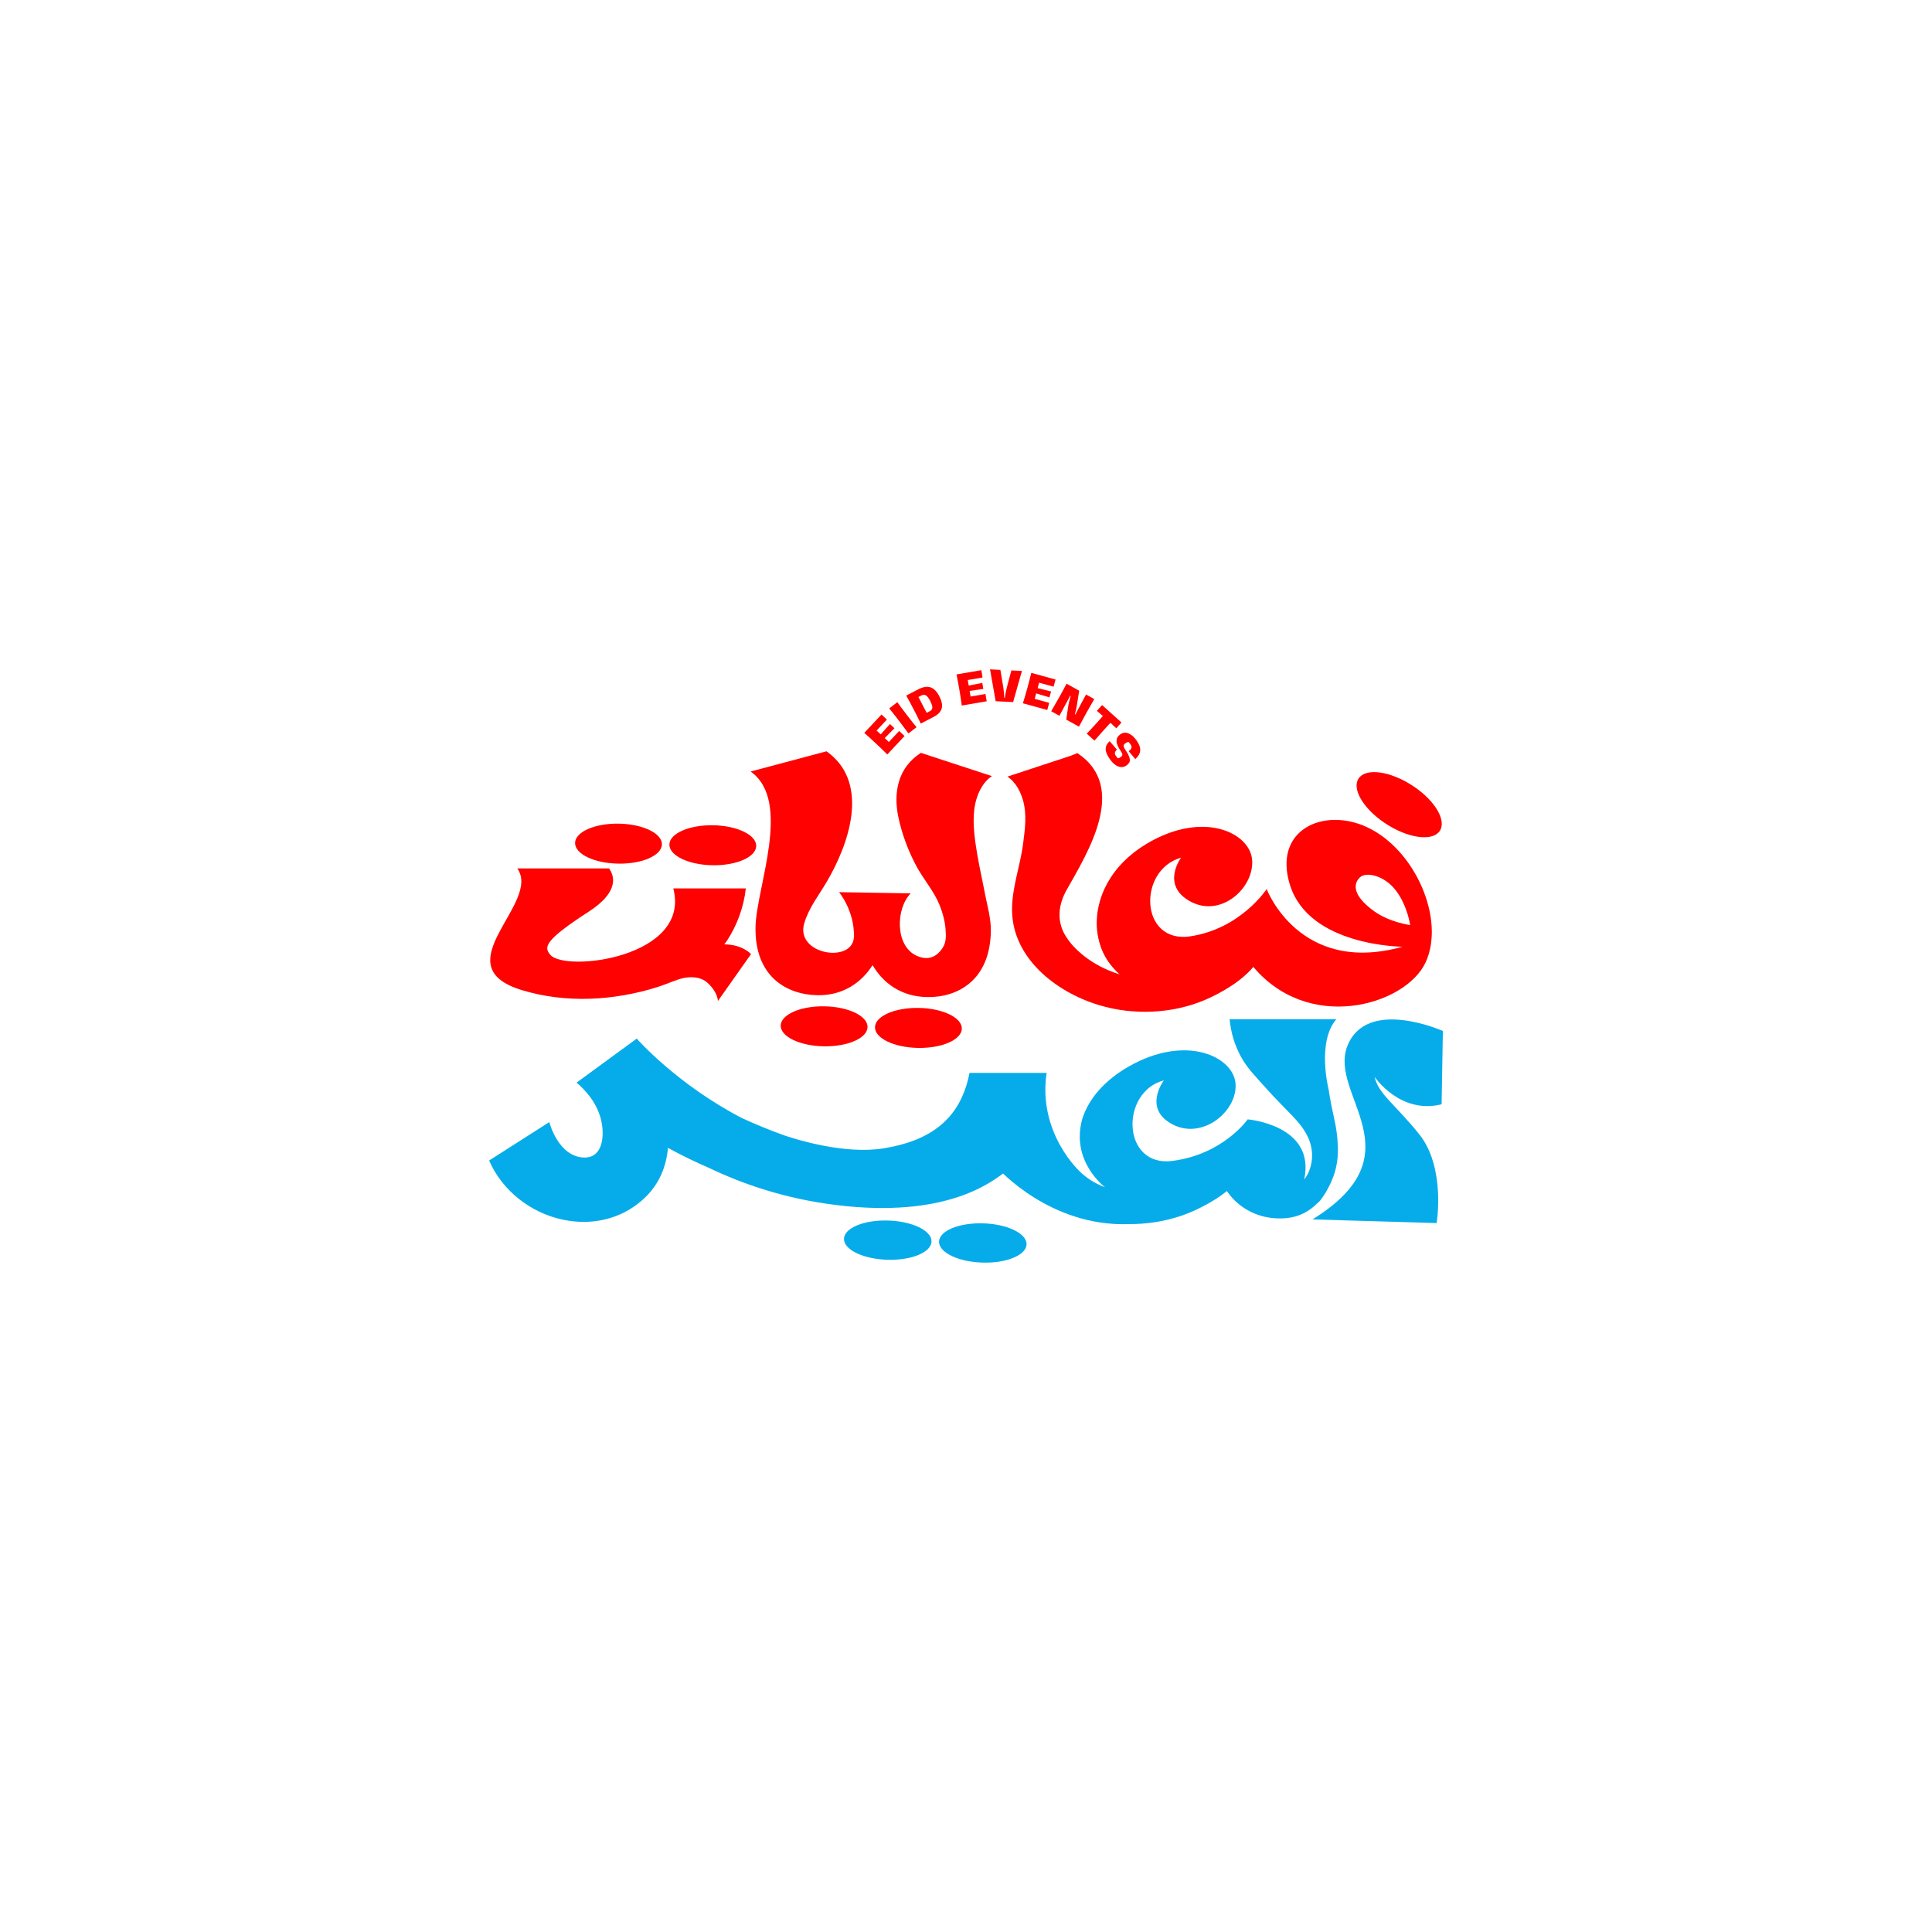 <?xml version="1.0" encoding="UTF-8"?>
<svg id="Layer_1" data-name="Layer 1" xmlns="http://www.w3.org/2000/svg" viewBox="0 0 1000 1000">
  <defs>
    <style>
      .cls-1 {
        fill: #06acea;
      }

      .cls-2 {
        fill: #fe0100;
      }
    </style>
  </defs>
  <path class="cls-2" d="M456.52,387.8c-1.06-1.02-2.09-2.01-3.12-2.96-2.12-1.99-4.14-3.83-6.05-5.5l8.91-9.51,2.79,2.62-5.32,5.67,2.13,1.99,4.78-5.35,2.31,2.17-5.02,5.11,2.14,2,5.34-5.7,2.79,2.62-8.94,9.54c-.78-.78-1.69-1.68-2.75-2.7"/>
  <path class="cls-2" d="M465.31,373.07c-1.93-2.51-3.61-4.65-5.05-6.4l4.19-3.22c1.05,1.48,2.67,3.65,4.87,6.52,2.22,2.89,3.91,5.03,5.08,6.43l-4.19,3.22c-1.33-1.84-2.96-4.02-4.9-6.55"/>
  <path class="cls-2" d="M472.94,367.23c-1.44-2.77-2.73-5.17-3.88-7.2l6.17-3.2c2.47-1.28,4.58-1.64,6.35-1.08,1.76.56,3.29,2.09,4.59,4.58,1.28,2.46,1.7,4.55,1.28,6.27-.42,1.72-1.79,3.19-4.08,4.4l-6.78,3.52c-1.11-2.32-2.32-4.75-3.65-7.3M482.4,366.99c.2-.46.23-1.02.08-1.68-.15-.66-.48-1.49-.99-2.47-.52-1-1.01-1.76-1.48-2.27s-.96-.81-1.48-.9c-.52-.09-1.1.03-1.73.35l-1.42.74,4.26,8.2,1.54-.8c.62-.32,1.03-.71,1.23-1.17"/>
  <path class="cls-2" d="M497.28,361.36c-.23-1.45-.46-2.87-.69-4.24-.49-2.87-.99-5.55-1.5-8.04l12.84-2.19.64,3.78-7.66,1.31.49,2.87,7.03-1.38.54,3.12-7.09,1.04.49,2.89,7.7-1.32.64,3.78-12.89,2.2c-.14-1.09-.33-2.36-.55-3.81"/>
  <path class="cls-2" d="M512.8,348.45l-.37-1.99,5.36.27c.14.78.27,1.53.4,2.26.47,2.65.85,4.97,1.14,6.95.29,1.98.44,3.72.47,5.24h.3c.19-1.49.52-3.21.99-5.13.47-1.92,1.06-4.14,1.75-6.65l.65-2.39,5.47.27c-.16.55-.69,2.41-1.6,5.57-1.56,5.44-2.55,8.95-2.97,10.54l-9.04-.45c-.37-2.3-1.22-7.14-2.56-14.5"/>
  <path class="cls-2" d="M530.57,360.33c.41-1.41.8-2.79,1.17-4.14.77-2.81,1.46-5.45,2.05-7.92l12.56,3.46-1.02,3.69-7.49-2.06-.77,2.81,6.96,1.74-.84,3.06-6.86-2.07-.78,2.83,7.53,2.07-1.02,3.69-12.61-3.47c.34-1.05.71-2.28,1.12-3.69"/>
  <path class="cls-2" d="M548.56,360.38c1.07-1.94,2.24-4.1,3.49-6.5l6.54,3.64-1.47,9.12-.19.77c-.21.94-.4,1.7-.55,2.27l.28.15c.41-.91.78-1.66,1.11-2.25,1.24-2.22,2.69-4.92,4.37-8.1l4.25,2.36c-1.27,2.17-2.6,4.5-3.99,7.01-1.4,2.52-2.71,4.94-3.94,7.26l-6.57-3.65,1.17-7.83c.34-1.52.71-2.98,1.13-4.37l-.3-.16c-.07.14-.28.57-.64,1.28-.37.71-.63,1.23-.82,1.56-1.56,2.81-2.92,5.32-4.09,7.54l-4.23-2.35c1.46-2.48,2.94-5.07,4.44-7.77"/>
  <path class="cls-2" d="M567.91,373.94c1.01-1.13,1.99-2.24,2.94-3.34-.82-.73-1.85-1.62-3.1-2.67l2.69-2.99,10.04,9.03-2.69,2.99c-1.07-1.03-2.07-1.98-3.03-2.84-.67.7-1.78,1.91-3.32,3.63-1.68,1.87-3.33,3.73-4.95,5.59l-3.98-3.58c2.03-2.15,3.82-4.09,5.39-5.83"/>
  <path class="cls-2" d="M572.65,389.62c-.39-1.11-.46-2.16-.2-3.14.26-.98.9-1.93,1.91-2.85l3.74,4.37c-.51.46-.84.96-.99,1.5-.15.54.03,1.15.52,1.83.16.22.36.46.59.72.23.26.41.42.54.47.5-.16.97-.41,1.42-.74.32-.24.54-.47.66-.7.11-.23.12-.52.02-.86-.1-.34-.32-.79-.67-1.35-1.54-2.21-2.3-4-2.28-5.35.02-1.35.63-2.47,1.83-3.34,1.35-.98,2.77-1.19,4.25-.62,1.48.57,2.87,1.75,4.17,3.52,1.43,1.97,2.11,3.75,2.01,5.33-.09,1.58-.94,3.08-2.54,4.49l-3.4-4.06c.54-.48.92-.87,1.15-1.18s.34-.67.32-1.08c-.02-.41-.24-.9-.66-1.47-.14-.18-.31-.4-.52-.65-.22-.25-.38-.41-.48-.48-.61.18-1.16.44-1.64.8-.5.36-.77.76-.8,1.19-.03.43.18,1.03.64,1.79,1.14,1.64,1.89,2.98,2.25,4.03.35,1.05.41,1.9.16,2.55-.25.65-.77,1.26-1.55,1.83-.86.62-1.78.91-2.77.86-.99-.05-1.96-.4-2.92-1.05-.96-.65-1.84-1.53-2.65-2.64-.99-1.37-1.69-2.61-2.08-3.72"/>
  <path class="cls-2" d="M449.04,531.6c-.1,5.72-10.24,10.18-22.65,9.97-12.41-.21-22.4-5.02-22.3-10.73.1-5.72,10.24-10.18,22.65-9.97,12.41.21,22.39,5.02,22.3,10.74"/>
  <path class="cls-2" d="M497.84,532.43c-.1,5.72-10.24,10.18-22.65,9.97-12.41-.21-22.4-5.02-22.3-10.73.1-5.72,10.24-10.18,22.65-9.97,12.41.21,22.39,5.02,22.3,10.74"/>
  <path class="cls-2" d="M509.76,462.28c-.13-.69-.27-1.37-.41-2.06-1.57-7.9-3.34-15.81-4.44-23.76-1.03-7.56-1.71-15.8.6-23.19.87-2.78,2.13-5.49,3.94-7.83.78-1,1.66-1.94,2.66-2.74.2-.16.72-.6,1.28-.99l-36.72-12.03c-11.91,7.58-14.36,20.5-11.69,33.2,1.85,8.82,5.06,17.38,9.33,25.4,3.71,6.95,9.05,12.82,12.03,20.2,1.55,3.84,2.73,8.15,3.06,12.25.28,3.51.47,6.86-1.47,9.85-3.36,5.2-8.07,6.64-13.61,4.05-11.13-5.2-10.67-24.4-2.94-32.22l-37.07-.63s8.08,9.81,7.68,23.1c-.42,14.03-30.65,9.3-25.68-7.12,2.38-7.87,7.38-14.17,11.53-21.19,11.12-18.82,22.56-50.15,1.21-66.77-.41-.32-.82-.62-1.24-.92l-39.28,10.47c21.68,15.35,2.89,59.99,2.53,80.54-.44,25.68,16.21,34.96,32.05,35.23,13.16.23,22.77-6.47,28.54-15.57,5.44,9.3,14.82,16.31,28.23,16.54,15.59.27,32.55-8.44,32.99-34.12.11-6.58-1.87-13.23-3.11-19.65"/>
  <path class="cls-2" d="M744.99,430.39c-4.06,5.28-16.66,3.34-28.13-4.33-11.48-7.67-17.49-18.16-13.42-23.44,4.06-5.28,16.66-3.34,28.13,4.33,11.48,7.67,17.48,18.16,13.42,23.44"/>
  <path class="cls-2" d="M707.58,428.14c-22.64-10.51-48.88,1.43-39.86,30.03,10.03,31.8,58.42,31.81,58.19,31.87-53.42,14.89-70.28-29.85-70.28-29.85l-8.18,38.72c28.83,36.51,79.93,21.6,90.37-.64,10.44-22.24-5.18-58.49-30.25-70.12M711.17,471.59c-12.01-8.69-10.34-14.72-7.15-17.58,3.19-2.86,12.67-.94,18.72,7.22,5.84,7.88,7.15,17.58,7.15,17.58,0,0-10.59-1.34-18.72-7.22"/>
  <path class="cls-2" d="M550.49,482.53c-.04-.07-.09-.17-.11-.22.03.07.07.14.11.22"/>
  <path class="cls-2" d="M552.9,486.53c.12.13.24.25.36.38-1.29-1.73-2.13-3.13-2.56-3.95.62,1.24,1.35,2.43,2.2,3.57"/>
  <path class="cls-2" d="M616.05,484.66c-26.13,3.85-27.34-34.31-4.74-40.73,0,0-10.71,14.35,4.94,22.74,15.64,8.39,32.63-6.79,31.89-21.18-.74-14.39-25.23-26.4-54.81-8.66-18.23,10.93-27,28.17-25.49,44.62,2.39,19.64,15.17,23.86,15.17,23.86-16.86-4.27-26.04-13.34-30.11-18.78-.12-.13.12.13,0,0-.85-1.14-1.57-2.34-2.2-3.58-.09-.18-.16-.3-.22-.42-.03-.07-.07-.14-.11-.22-.05-.11-.08-.18-.08-.18h0c-2.85-6.27-2.7-13.67,2.01-21.89,10.55-18.77,31.98-52.8,5.32-70.45,0,0-2.89,1.29-4.68,1.81l-31.45,10.36c.58.43,1.13.9,1.33,1.07,1.04.87,1.95,1.86,2.74,2.93,1.85,2.48,3.1,5.32,3.93,8.22,2.11,7.4,1.03,15.09.06,22.57-1.52,11.73-6,23.17-5.71,35.07.59,23.78,21.98,41.42,44.9,48.39,1.19.36,2.39.69,3.59,1,17.88,4.53,37.88,2.91,54.38-5.01,9.89-4.74,20.09-11.43,25.58-20.64l3.34-35.39s-13.47,20.62-39.59,24.47"/>
  <path class="cls-2" d="M550.7,482.95c-.07-.14-.15-.28-.22-.42.06.12.12.25.22.42"/>
  <path class="cls-2" d="M550.38,482.31c-.03-.06-.05-.12-.08-.18h0s.03.07.08.18"/>
  <path class="cls-2" d="M584.08,507.74s-21.27-11.61-15.03-39.26c6.24-27.64,39.45,44.87,39.45,44.87"/>
  <path class="cls-2" d="M342.61,437.05c-.1,5.72-10.24,10.18-22.65,9.97-12.41-.21-22.4-5.02-22.3-10.73.1-5.72,10.24-10.18,22.65-9.97,12.41.21,22.39,5.02,22.3,10.74"/>
  <path class="cls-2" d="M391.42,437.88c-.1,5.72-10.24,10.18-22.65,9.97-12.41-.21-22.39-5.02-22.3-10.73.1-5.72,10.24-10.18,22.65-9.97,12.41.21,22.39,5.02,22.3,10.74"/>
  <path class="cls-2" d="M374.88,488.8c.52-.7,1.07-1.36,1.55-2.11,5.12-7.92,8.61-17.38,9.59-26.84h-37.52c9.32,35.83-56.06,43.56-63.71,34.32-3.26-3.94-3.26-7.29,20.01-22.35,16-10.36,13.1-18.66,10.45-22.32h-47.51c12.84,17.93-39.17,50.43,2.49,63.02,5.68,1.72,11.51,2.93,17.4,3.65,5.87.73,11.79.97,17.7.78,5.92-.19,11.82-.82,17.66-1.84,6.08-1.06,12.12-2.51,17.98-4.44,1.27-.42,2.53-.86,3.78-1.33,3.8-1.42,7.72-3.26,11.83-3.49,3.41-.18,6.87.43,9.51,2.74,2.45,2.14,5.22,5.78,5.52,9.5l17.11-24.25s-4.32-4.97-13.84-5.04"/>
  <path class="cls-1" d="M340.7,578.58s43.69,2.86,22.8-7.15c-20.9-10-33.88-33.8-33.88-33.8l-31.12,22.78"/>
  <path class="cls-1" d="M482.15,642.57c-.1,5.61-10.32,9.86-22.83,9.49-12.51-.37-22.57-5.22-22.48-10.83.1-5.61,10.32-9.86,22.83-9.49,12.51.37,22.58,5.22,22.48,10.83"/>
  <path class="cls-1" d="M531.35,644.03c-.1,5.61-10.32,9.86-22.83,9.49-12.51-.37-22.57-5.22-22.48-10.83.1-5.61,10.32-9.86,22.83-9.49,12.51.37,22.58,5.22,22.48,10.83"/>
  <path class="cls-1" d="M746.17,571.57l.66-37.93s-39.36-17.64-49.42,7.73c-10.06,25.37,37.22,55.57-18.06,89.79l64.26,1.91s4.78-28.76-8.99-45.94c-12.33-15.38-21.27-20.97-23.12-29.76,0,0,13.09,19.56,34.66,14.21"/>
  <path class="cls-1" d="M677.08,588.65c-.85-2.26-2.49-4.64-4.64-7.18,2.25,2.73,3.81,5.36,4.86,7.84-.08-.22-.14-.43-.23-.66"/>
  <path class="cls-1" d="M645.81,579.37l1.04.08c-.66-.06-1.04-.08-1.04-.08"/>
  <path class="cls-1" d="M690.29,577.65c-.71-3.08-1.75-8.05-2.6-13.77,0,0-6.22-24.52,3.99-36.32h-55.25c.75,6.95,2.28,12.5,5.66,18.98,3.31,6.35,8.44,11.31,13.28,16.79,4.17,4.74,8.73,9.17,13.1,13.76,3.2,3.36,6.35,6.86,8.31,10.97,1.87,3.92,2.73,8.26,2.21,12.51-.41,3.38-1.62,7.13-3.93,9.89,6.07-28.16-29.25-31.08-29.25-31.08l-13.68,29.24c-.42,6.26,11.5,23.85,33.66,21.88,6.5-.58,11.86-3.43,16.05-7.69.75-.51,1.69-1.57,2.89-3.35.04-.06.07-.12.11-.18,1.08-1.5,2.02-3.13,2.87-4.84,5.23-9.9,5.43-18.57,4.13-28.46-.37-2.8-.92-5.57-1.55-8.33"/>
  <path class="cls-1" d="M672.4,581.42h0s.03.04.05.06c-.01-.02-.03-.04-.04-.06"/>
  <path class="cls-1" d="M516.87,605.06s26.49,29.72,66.72,28.55l-22.4-14.26-44.32-23.63"/>
  <path class="cls-1" d="M561.26,555.33l-.06.22c.06-.07.12-.15.17-.22h-.11Z"/>
  <path class="cls-1" d="M606.92,600.89c-26.34,3.43-27.3-35.69-4.51-41.69,0,0-11.23,14.79,4.74,22.91,15.36,7.81,33.13-6.77,32.39-20.9-.74-14.14-25.43-26.25-55.25-9.22-12.56,7.17-20.64,16.61-24,26.78-6.5,22.23,11.66,35.74,11.66,35.74-5.56-2.05-9.68-4.92-12.72-7.83,0,0-22.21-19.9-17.5-51.34h-39.93c-4.66,24.39-20.82,35.18-44.32,39.03-20.2,3.31-45.28-4.55-51.94-6.83-7.09-2.56-14.28-5.5-21.41-8.77-33.78-17.5-54.52-41.14-54.52-41.14l-31.12,22.78s2.38,1.89,5.24,5.22c4.2,4.89,7.2,10.82,7.98,17.25,1,8.28-1.24,16.42-9.24,16.27-13.56-.25-18.16-18.35-18.16-18.35l-31.14,19.88c6.65,15.39,21.33,27.14,38.32,30.66,3.57.74,7.11,1.11,10.59,1.11,11.92,0,23.04-4.28,31.54-12.35,7.58-7.2,11.26-16.21,12.12-25.97,7.33,4.06,14.62,7.52,21.24,10.38,16.95,8.14,38.94,15.86,65.35,19.16.33.04.66.1.99.11,1.57.19,3.13.38,4.73.54,54.66,5.35,76.6-13.43,83.7-18.9.03,0,.05,0,.08,0,2.43,2.72,6.1,6.24,8.32,8.03.11.09.2.14.3.23,8.1,7.31,18.43,12.87,29.11,16.17,1.2.37,2.41.71,3.62,1.03,18.03,4.68,38.18,3.36,54.82-4.19,9.96-4.52,20.25-10.96,25.79-19.93l2.02-27.39s-12.56,18.08-38.9,21.51"/>
</svg>